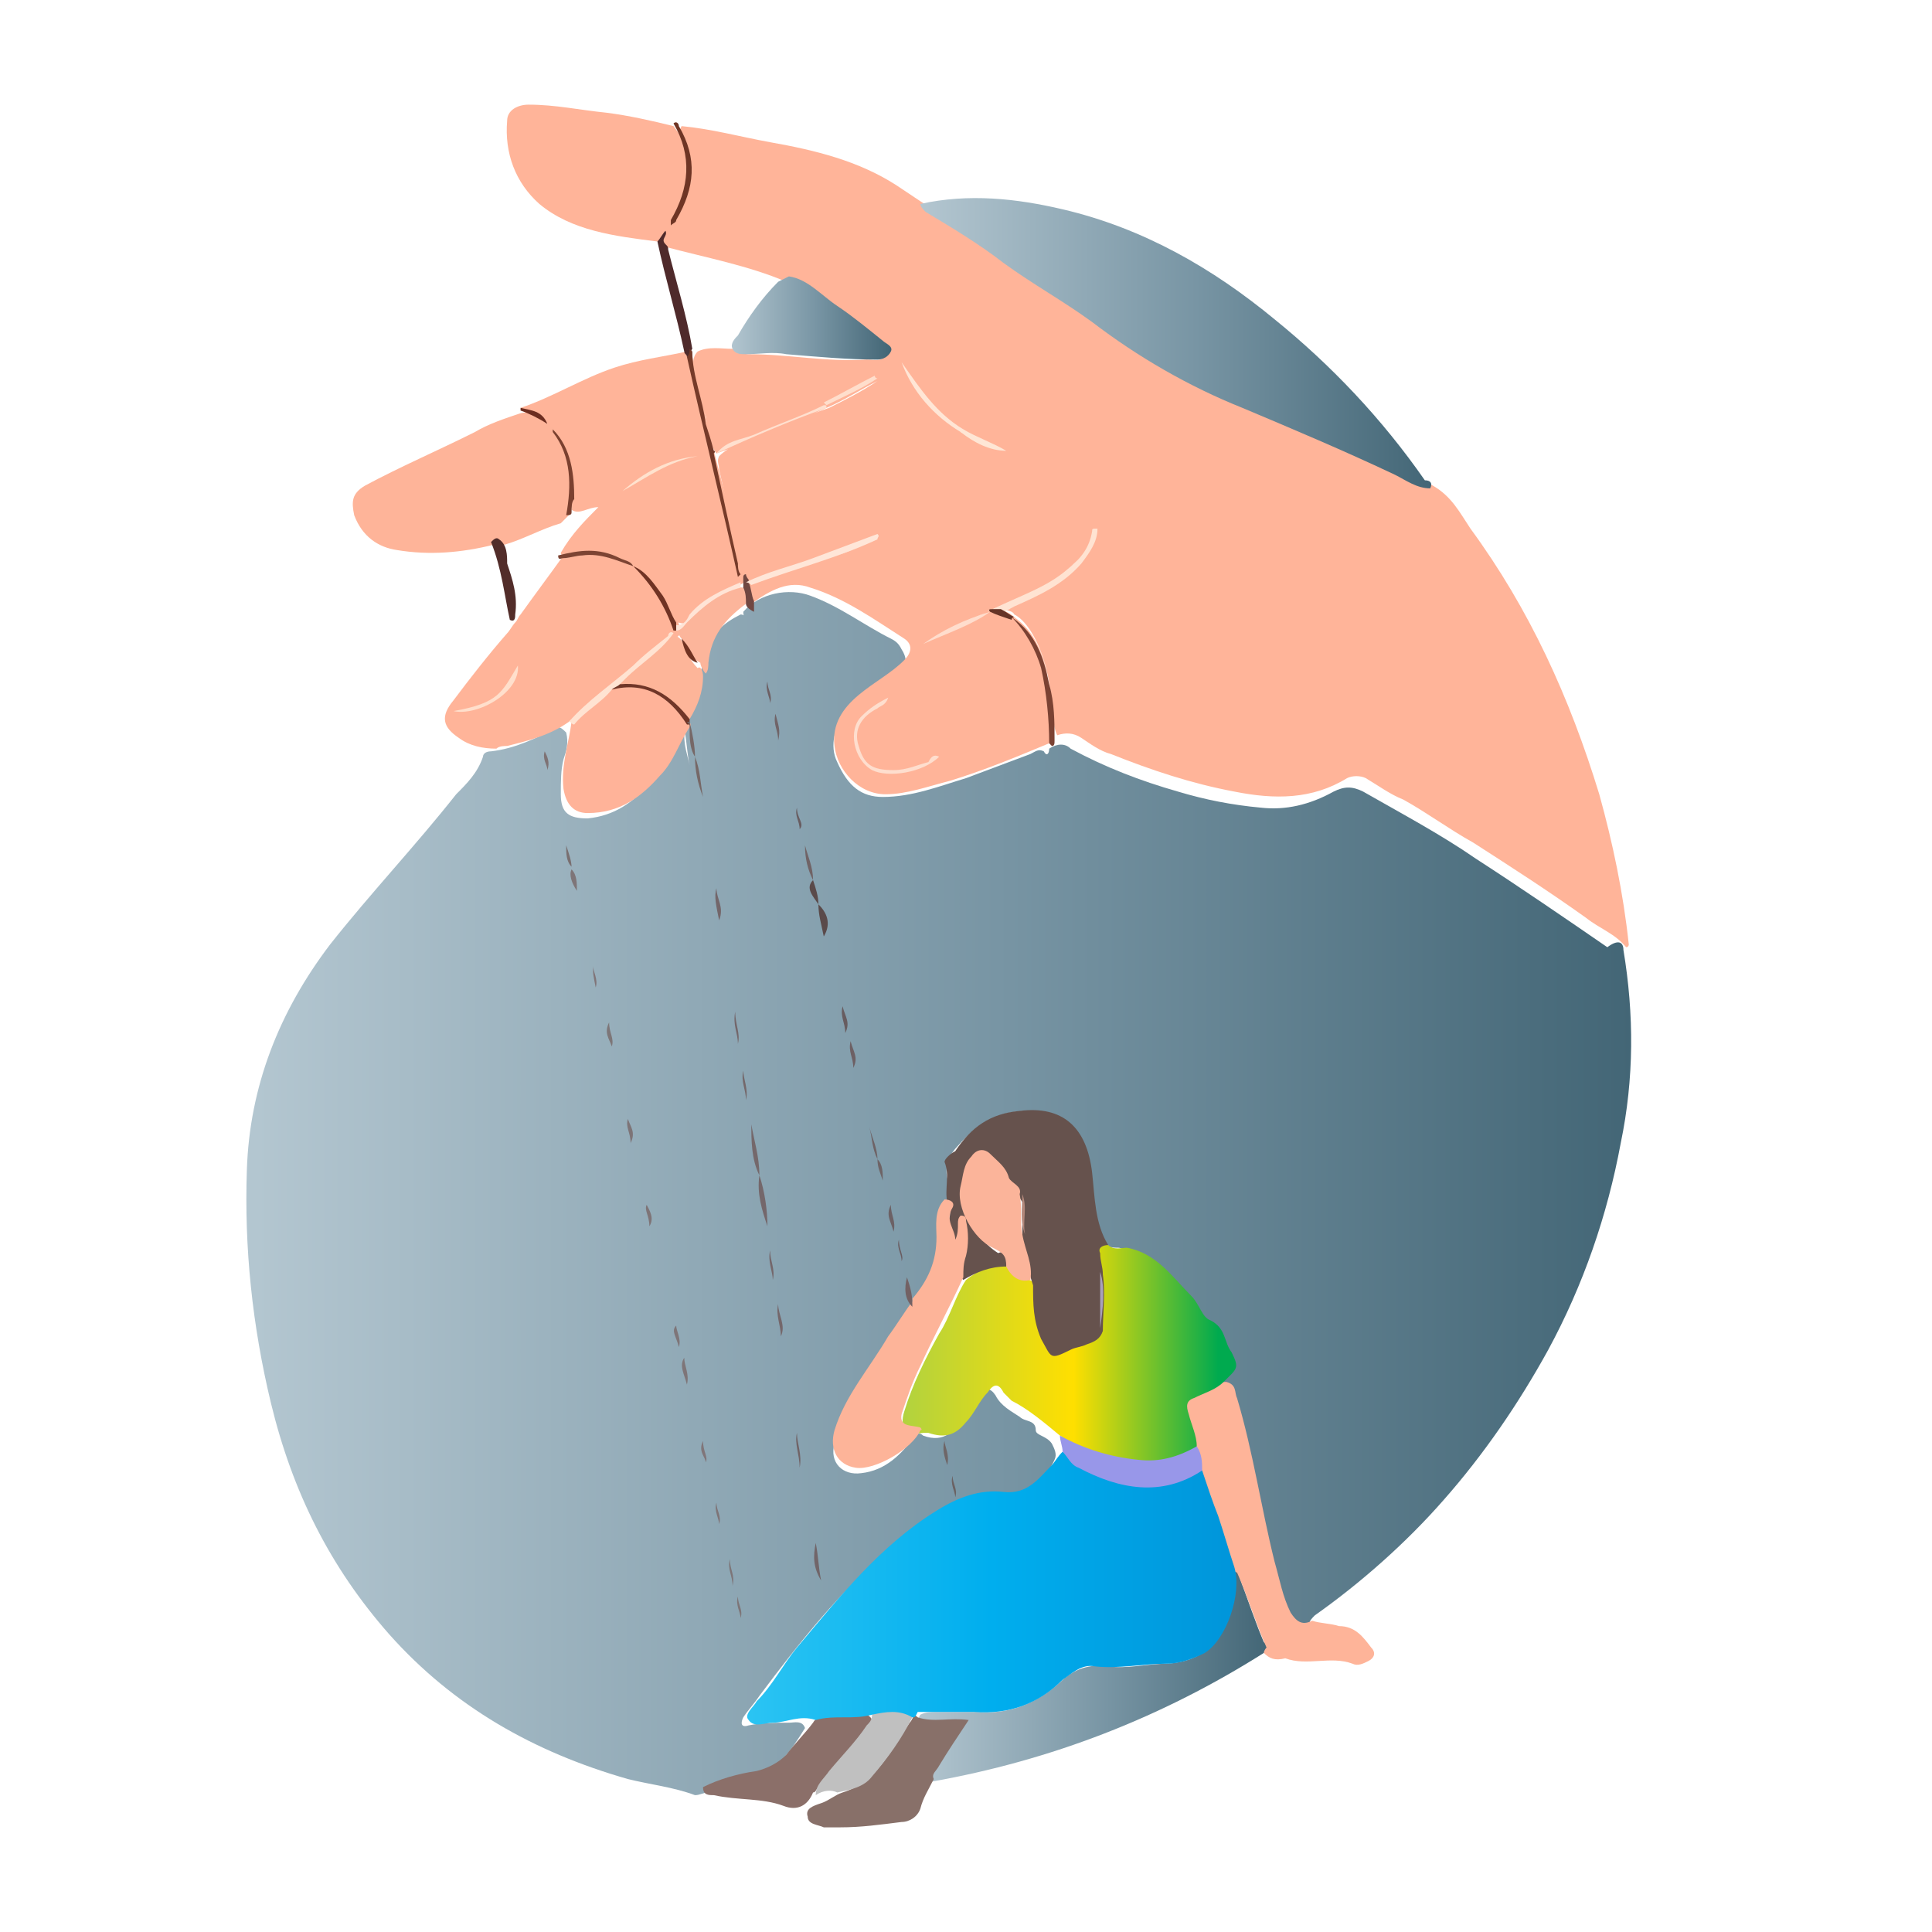 <?xml version="1.0" encoding="utf-8"?>
<!-- Generator: Adobe Illustrator 27.1.1, SVG Export Plug-In . SVG Version: 6.00 Build 0)  -->
<svg version="1.1" id="emoji" xmlns="http://www.w3.org/2000/svg" xmlns:xlink="http://www.w3.org/1999/xlink" x="0px" y="0px"
	 viewBox="0 0 72 72" style="enable-background:new 0 0 72 72;" xml:space="preserve">
<style type="text/css">
	.st0{fill:url(#SVGID_1_);}
	.st1{fill:#FFB499;}
	.st2{fill:url(#SVGID_00000147938026479793639160000007329527019290264225_);}
	.st3{fill:#FEB499;}
	.st4{fill:url(#SVGID_00000043418419299520100300000015956764630766064293_);}
	.st5{fill:#887069;}
	.st6{fill:#8B6F69;}
	.st7{fill:#C0C0C0;}
	.st8{fill:#4F2A2B;}
	.st9{fill:#522D2A;}
	.st10{fill:#6F3525;}
	.st11{fill:#6D2D20;}
	.st12{fill:url(#SVGID_00000042720385568531213500000004045935336094679691_);}
	.st13{fill:url(#SVGID_00000141423453262625619430000012107333982288502408_);}
	.st14{fill:#66524D;}
	.st15{fill:#FDB499;}
	.st16{fill:#FFB399;}
	.st17{fill:#9897E9;}
	.st18{fill:#FDB599;}
	.st19{fill:#FCB59B;}
	.st20{fill:#FFE3D2;}
	.st21{fill:#7B4233;}
	.st22{fill:#703628;}
	.st23{fill:#74686B;}
	.st24{fill:#74676B;}
	.st25{fill:#714741;}
	.st26{fill:#5A4A4A;}
	.st27{fill:#766867;}
	.st28{fill:#716569;}
	.st29{fill:#706366;}
	.st30{fill:#6E6366;}
	.st31{fill:#73666A;}
	.st32{fill:#736164;}
	.st33{fill:#6E6667;}
	.st34{fill:#695D61;}
	.st35{fill:#807478;}
	.st36{fill:#706468;}
	.st37{fill:#7E7578;}
	.st38{fill:#675C5F;}
	.st39{fill:#7E7274;}
	.st40{fill:#807579;}
	.st41{fill:#6D5F63;}
	.st42{fill:#7D7678;}
	.st43{fill:#6D6064;}
	.st44{fill:#7D7477;}
	.st45{fill:#7D7578;}
	.st46{fill:#796F70;}
	.st47{fill:#7E7477;}
	.st48{fill:#685D61;}
	.st49{fill:#6E6467;}
	.st50{fill:#6C6165;}
	.st51{fill:#6A6263;}
	.st52{fill:url(#SVGID_00000078740905886077852480000007424942132589930166_);}
	.st53{fill:#763B2A;}
	.st54{fill:#FEDECE;}
	.st55{fill:#FFE6D8;}
	.st56{fill:#FFE0CF;}
	.st57{fill:#FFE6D6;}
	.st58{fill:#FFDDCD;}
	.st59{fill:#FFDECC;}
	.st60{fill:#FEE6D5;}
	.st61{fill:#663427;}
	.st62{fill:#7B402F;}
	.st63{fill:#FFE4D6;}
	.st64{fill:#FFE2CE;}
	.st65{fill:#7D4433;}
	.st66{fill:#703324;}
	.st67{fill:#FFDFCC;}
	.st68{fill:#FBB49A;}
	.st69{fill:#A9A0BB;}
	.st70{fill:#B2887B;}
	.st71{fill:#713322;}
</style>
<linearGradient id="SVGID_1_" gradientUnits="userSpaceOnUse" x1="9.531" y1="44.14" x2="60.799" y2="44.14">
	<stop  offset="0" style="stop-color:#B3C6D0"/>
	<stop  offset="0.539" style="stop-color:#7895A4"/>
	<stop  offset="1" style="stop-color:#436676"/>
</linearGradient>
<path class="st0" d="M60.5,35.4c0.4,2.4,0.4,4.8-0.1,7.2c-0.5,2.7-1.4,5.3-2.7,7.7c-1.1,2-2.4,3.9-3.9,5.6c-1.4,1.6-3.1,3.1-4.8,4.3
	c-0.1,0.1-0.2,0.2-0.2,0.3c-0.3,0.4-0.5,0.2-0.7-0.1c-0.2-0.2-0.3-0.5-0.4-0.7c-0.5-1.4-0.7-2.9-1.1-4.3c-0.3-1.3-0.5-2.6-1-3.8
	c0-0.1-0.1-0.1,0-0.2c0.4-0.4,0.3-0.7,0.1-1.1C44.9,49,44,47.9,42.9,47c-0.3-0.3-0.8-0.4-1.2-0.5c-0.2,0-0.4,0-0.6-0.2
	c-0.3-0.6-0.6-1.2-0.6-1.9c0-0.6-0.1-1.1-0.3-1.7c-0.3-0.9-0.9-1.3-1.9-1.3c-1.1,0-1.9,0.5-2.6,1.3c-0.3,0.3-0.5,0.7-0.4,1.2
	c0.1,0.3,0,0.6,0,1c-0.3,0.4-0.3,1-0.3,1.5c0,0.7-0.1,1.3-0.5,1.9c-0.1,0.2-0.2,0.4-0.5,0.5c-0.3-0.2-0.2-0.6-0.3-0.8
	c0.1,0.2,0.1,0.6,0.3,0.8c0,0.2-0.1,0.4-0.3,0.6c-0.5,0.8-1,1.6-1.6,2.3c-0.5,0.6-0.7,1.4-1,2.1c-0.2,0.7,0.3,1.2,1,1.1
	c0.9-0.1,1.5-0.7,2-1.4c0.1-0.1,0.2-0.1,0.3,0c0.8,0.3,1.2-0.2,1.5-0.7c0.2-0.3,0.4-0.6,0.6-0.8c0.2-0.3,0.4-0.3,0.6,0
	c0.2,0.4,0.6,0.6,0.9,0.8c0.2,0.2,0.6,0.1,0.6,0.5c0,0.2,0.4,0.2,0.6,0.5c0.1,0.2,0.2,0.4,0.1,0.6c-0.3,0.7-0.9,1-1.4,1.4
	c-0.1,0.1-0.3,0.1-0.4,0.1c-1.7-0.1-3.1,0.8-4.3,1.8c-1.9,1.6-3.4,3.5-4.9,5.5c-0.2,0.3-0.4,0.5-0.6,0.8c-0.1,0.2-0.1,0.4,0.2,0.3
	c0.5-0.1,1-0.1,1.5-0.1c0.2,0,0.5-0.1,0.6,0.2c-0.5,0.8-1,1.6-2,1.9c-0.6,0.1-1.1,0.3-1.6,0.5c-0.2,0-0.3,0.1-0.5,0.1
	c-0.8-0.3-1.7-0.4-2.5-0.6c-3.5-1-6.5-2.7-8.9-5.4c-2.2-2.5-3.6-5.3-4.4-8.6c-0.7-2.9-1-5.8-0.9-8.7c0.1-3.1,1.2-5.9,3.1-8.4
	c1.5-1.9,3.2-3.7,4.7-5.6c0.4-0.4,0.8-0.8,1-1.4c0-0.1,0.1-0.2,0.3-0.2c0.9-0.1,1.7-0.5,2.5-0.9c0.1,0,0.2,0.1,0.3,0.2
	c0.1,0.4,0,0.7-0.1,1c-0.1,0.4-0.1,0.8-0.1,1.3c0,0.7,0.3,0.9,1,0.9c1-0.1,1.7-0.6,2.3-1.3c0.4-0.4,0.7-0.9,0.9-1.5
	c0.1-0.2,0.1-0.4,0.4-0.3c0,0.4,0.1,0.7,0.2,1.1c0.1,0.5,0.2,1,0.2,1.3c0-0.3-0.1-0.8-0.2-1.3c-0.1-0.4-0.1-0.9-0.2-1.3
	c0-0.1,0-0.2,0-0.2c0.2-0.5,0.4-1,0.5-1.5c0.1-0.4,0.2-0.8,0.3-1.2c0.2-0.7,0.7-1.1,1.3-1.4c0.2,0,0.2,0.2,0.1,0.3
	c0.1-0.1,0-0.2,0-0.4c0.6-0.7,1.7-0.9,2.5-0.6c1.1,0.4,2,1.1,3,1.6c0.2,0.1,0.3,0.2,0.4,0.4c0.2,0.3,0.2,0.6,0,0.8
	c-0.3,0.3-0.7,0.5-1,0.7c-0.4,0.2-0.7,0.5-1,0.8c-0.5,0.5-0.7,1.3-0.4,1.9c0.4,0.9,0.9,1.3,1.7,1.3c1.1,0,2.1-0.4,3.1-0.7
	c0.8-0.3,1.6-0.6,2.4-0.9c0.2-0.1,0.3-0.2,0.5-0.1c0.1,0.2,0.2,0.1,0.2-0.1c0.3-0.2,0.6-0.2,0.8,0c1.3,0.7,2.6,1.2,4,1.6
	c1,0.3,2,0.5,3.1,0.6c0.9,0.1,1.8-0.1,2.7-0.6c0.4-0.2,0.7-0.2,1.1,0c1.4,0.8,2.9,1.6,4.2,2.5c1.7,1.1,3.3,2.2,4.9,3.3
	C60.3,35,60.5,35.1,60.5,35.4z"/>
<path class="st1" d="M39.1,27.7c-1.2,0.5-2.4,1-3.7,1.4c-0.8,0.2-1.6,0.5-2.4,0.5c-1,0-1.8-0.9-1.9-1.8c-0.1-0.8,0.3-1.4,0.9-1.9
	c0.6-0.5,1.2-0.8,1.7-1.3c0.3-0.3,0.3-0.6,0-0.8c-1.1-0.7-2.2-1.5-3.5-1.9c-0.8-0.3-1.5,0.1-2.2,0.6c-0.3-0.2-0.3-0.4-0.2-0.7
	c1.6-0.5,3.2-1,4.2-1.4c-0.8,0.3-2.2,0.8-3.6,1.3c-0.2,0.1-0.3,0.2-0.5,0.1c-0.1-0.1-0.1-0.2-0.2-0.3c-0.3-1.3-0.6-2.7-0.9-4
	c0-0.2-0.1-0.3,0-0.5c0.4-0.4,0.9-0.5,1.4-0.7c0.9-0.4,1.8-0.8,2.7-1.1c0.6-0.3,1.2-0.6,1.8-1c-0.6,0.3-1.2,0.7-1.9,1
	c-1.4,0.6-2.7,1.2-4.1,1.7c-0.3-0.4-0.3-0.9-0.4-1.4c-0.2-0.5-0.3-1.1-0.4-1.7c-0.1-0.2-0.1-0.5,0.1-0.7c0.4-0.2,0.9-0.1,1.3-0.1
	c0.2,0.1,0.4,0.2,0.6,0.2c1.5,0,2.9,0.3,4.4,0.2c0.3,0,0.6,0.1,0.7-0.2c0.1-0.3-0.3-0.4-0.5-0.5c-0.8-0.6-1.6-1.2-2.4-1.8
	c-0.2-0.2-0.5-0.3-0.8-0.4c-1.4-0.6-3-0.9-4.5-1.3c-0.2-0.1-0.2-0.3-0.1-0.5c0.1-0.2,0.2-0.3,0.3-0.4c0.6-1,1-2,0.4-3.2
	c-0.1-0.1-0.1-0.2,0-0.4c1.1,0.1,2.2,0.4,3.3,0.6c1.7,0.3,3.3,0.7,4.7,1.6c0.3,0.2,0.6,0.4,0.9,0.6c2.9,1.9,5.8,3.9,8.7,5.8
	c1.1,0.7,2.3,1.2,3.5,1.7c1.8,0.8,3.6,1.5,5.4,2.4c0.5,0.2,1,0.4,1.5,0.7c0.7,0.4,1,1,1.4,1.6c2.2,3,3.7,6.3,4.8,9.9
	c0.5,1.8,0.9,3.7,1.1,5.6c0,0,0,0.1-0.1,0.1c-0.4-0.5-1-0.7-1.5-1.1c-1.4-1-2.8-1.9-4.2-2.8c-0.9-0.5-1.7-1.1-2.6-1.6
	c-0.5-0.2-0.9-0.5-1.4-0.8c-0.2-0.1-0.5-0.1-0.7,0c-1.3,0.8-2.7,0.8-4.2,0.5c-1.6-0.3-3.1-0.8-4.6-1.4c-0.4-0.1-0.8-0.4-1.1-0.6
	c-0.3-0.2-0.6-0.2-0.9-0.1c-0.2-0.4-0.1-0.8-0.2-1.2c-0.1-1-0.3-1.9-0.8-2.7c-0.2-0.3-0.4-0.5-0.6-0.6c-0.1-0.2-0.4-0.1-0.5-0.3
	c0.4-0.4,0.9-0.4,1.3-0.7c0.9-0.5,1.8-1,2.1-1.7c-0.2,0.5-0.9,1-1.6,1.5c-0.7,0.4-1.4,0.7-2.1,1c-0.1,0-0.2,0.1-0.2,0.1
	c-0.7,0.3-1.4,0.7-2.1,1c0.7-0.4,1.5-0.7,2.3-1.1c0.3,0,0.6,0.1,0.8,0.3c0.7,0.5,1,1.2,1.2,2C39.1,25.9,39.3,26.8,39.1,27.7z"/>
<linearGradient id="SVGID_00000056424589825735055160000006062511524768008862_" gradientUnits="userSpaceOnUse" x1="34.316" y1="12.706" x2="53.34" y2="12.706">
	<stop  offset="0" style="stop-color:#B3C6D0"/>
	<stop  offset="0.539" style="stop-color:#7895A4"/>
	<stop  offset="1" style="stop-color:#436676"/>
</linearGradient>
<path style="fill:url(#SVGID_00000056424589825735055160000006062511524768008862_);" d="M53.3,18.2c-0.5,0-0.9-0.3-1.3-0.5
	c-1.9-0.9-3.8-1.7-5.7-2.5c-2-0.8-3.9-1.9-5.6-3.2c-1.1-0.8-2.2-1.4-3.3-2.2c-0.9-0.7-1.9-1.3-2.9-1.9c-0.1-0.1-0.2-0.2-0.2-0.3
	c1.8-0.4,3.6-0.2,5.3,0.2c3,0.7,5.6,2.2,7.9,4.1c2.1,1.7,4,3.7,5.6,6C53.3,17.9,53.4,18,53.3,18.2z"/>
<path class="st1" d="M19.4,15.2c1.2-0.4,2.3-1.1,3.5-1.5c0.9-0.3,1.8-0.4,2.7-0.6c0.2,0,0.2,0.1,0.2,0.2c0.4,1.8,0.8,3.6,1.3,5.4
	c0.2,0.9,0.4,1.8,0.6,2.6c0,0.1,0.1,0.2,0.1,0.3c-0.1,0.2-0.3,0.2-0.5,0.3c-0.6,0.3-1.1,0.6-1.5,1.1c-0.1,0.1-0.3,0.3-0.5,0.2
	C25,23.3,25,23,24.9,22.9c-0.3-0.6-0.7-1.2-1.3-1.7c0,0-0.1-0.1-0.1-0.1c-0.7-0.4-1.3-0.6-2.1-0.4c-0.1,0-0.3,0.1-0.4,0
	c0,0-0.1,0-0.1-0.1c0.4-0.7,0.9-1.2,1.4-1.7c-0.4,0-0.7,0.3-1,0.1c-0.1-0.6,0.1-1.1-0.1-1.7c-0.1-0.5-0.3-0.9-0.6-1.3
	c-0.1-0.1-0.2-0.2-0.3-0.3C20.1,15.5,19.6,15.5,19.4,15.2z"/>
<path class="st1" d="M21.2,26.9c-0.7,0.5-1.5,0.7-2.3,0.9c-0.1,0-0.3,0-0.4,0.1c-0.5,0-1-0.1-1.4-0.4c-0.6-0.4-0.7-0.8-0.2-1.4
	c0.6-0.8,1.3-1.7,2-2.5c0.1-0.1,0.2-0.3,0.3-0.4c0.1-0.1,0.1-0.2,0.2-0.3c0.5-0.7,1.1-1.5,1.6-2.2l0,0c0.1,0.1,0.2,0.1,0.3,0
	c0.9-0.3,1.7-0.1,2.5,0.4l0,0c0.8,0.6,1.2,1.4,1.6,2.4c0,0,0,0.1,0,0.1c-1.2,1-2.3,2.1-3.6,3C21.4,26.7,21.3,26.8,21.2,26.9z"/>
<path class="st3" d="M20.4,15.8c0.1,0,0.1,0.1,0.2,0.1c0.7,1,0.9,2.1,0.6,3.3c-0.1,0.1-0.2,0.2-0.3,0.3c-0.7,0.2-1.4,0.6-2.1,0.8
	c-0.1,0-0.3,0-0.4,0c-1.2,0.3-2.4,0.4-3.6,0.2c-0.7-0.1-1.3-0.5-1.6-1.3c-0.1-0.5-0.1-0.8,0.4-1.1c1.3-0.7,2.7-1.3,4.1-2
	c0.5-0.3,1.1-0.5,1.7-0.7C19.8,15.3,20.1,15.5,20.4,15.8z"/>
<path class="st1" d="M25,8.4c-0.1,0.1-0.1,0.1-0.2,0.2c-0.1,0.2-0.1,0.3-0.3,0.4c-1.6-0.2-3.2-0.4-4.4-1.4c-0.9-0.8-1.3-1.9-1.2-3.1
	c0-0.4,0.4-0.6,0.8-0.6c1,0,1.9,0.2,2.9,0.3c0.8,0.1,1.7,0.3,2.5,0.5c0.8,1,0.7,2,0.3,3.1C25.3,7.9,25.1,8.2,25,8.4z"/>
<linearGradient id="SVGID_00000119814860077374431110000010048749212881803950_" gradientUnits="userSpaceOnUse" x1="34.213" y1="62.409" x2="47.251" y2="62.409">
	<stop  offset="0" style="stop-color:#B3C6D0"/>
	<stop  offset="0.539" style="stop-color:#7895A4"/>
	<stop  offset="1" style="stop-color:#436676"/>
</linearGradient>
<path style="fill:url(#SVGID_00000119814860077374431110000010048749212881803950_);" d="M47.1,61.6c-3.8,2.4-7.9,4-12.4,4.8
	c-0.2-0.2,0-0.3,0-0.5c0.2-0.4,0.5-0.8,0.8-1.2c0.1-0.1,0.3-0.3,0.2-0.4c-0.1-0.2-0.3-0.1-0.5-0.1c-0.2,0-0.5,0-0.7,0
	c-0.1,0-0.4,0-0.2-0.3c0.2-0.1,0.4-0.1,0.6-0.1c0.5,0,1,0,1.5,0c1.2,0.1,2.2-0.3,3.1-1.1c0.5-0.5,1.1-0.7,1.8-0.6
	c0.7,0.1,1.5-0.1,2.2-0.1c1.7-0.1,2.4-1.3,2.4-2.9c0-0.2-0.1-0.3,0-0.5c0.2-0.2,0.3,0.1,0.3,0.2c0.3,0.8,0.6,1.7,0.9,2.4
	C47.3,61.3,47.3,61.5,47.1,61.6z"/>
<path class="st3" d="M47.1,61.6c0-0.1,0.1-0.2,0.1-0.2c-0.4-0.9-0.7-1.9-1.1-2.8c0,0-0.1,0-0.1-0.1c-0.2-0.1-0.2-0.2-0.3-0.4
	c-0.3-1.1-0.7-2.1-1-3.2c0-0.3-0.1-0.6-0.2-0.9c-0.1-0.4-0.2-0.8-0.3-1.2c-0.1-0.3,0-0.6,0.3-0.8c0.4-0.2,0.7-0.5,1.2-0.5
	c0.4,0.1,0.3,0.4,0.4,0.6c0.6,2,0.9,4.1,1.4,6.1c0.2,0.7,0.3,1.3,0.6,1.9c0.2,0.3,0.4,0.5,0.8,0.3c0.3,0.1,0.7,0.1,1,0.2
	c0.6,0,0.9,0.4,1.2,0.8c0.2,0.2,0.1,0.4-0.1,0.5c-0.2,0.1-0.4,0.2-0.6,0.1c-0.8-0.3-1.7,0.1-2.5-0.2C47.5,61.9,47.3,61.8,47.1,61.6z
	"/>
<path class="st5" d="M34.2,64c0.6,0.2,1.2,0,1.9,0.1c-0.4,0.6-0.8,1.2-1.1,1.7c-0.1,0.2-0.3,0.3-0.2,0.5c-0.2,0.4-0.4,0.7-0.5,1.1
	c-0.1,0.3-0.4,0.5-0.7,0.5c-0.8,0.1-1.5,0.2-2.3,0.2c-0.2,0-0.4,0-0.6,0c-0.2-0.1-0.6-0.1-0.6-0.4c-0.1-0.3,0.2-0.4,0.5-0.5
	c0.3-0.1,0.5-0.3,0.8-0.4c0.1,0,0,0,0,0c1.3-0.4,1.8-1.6,2.5-2.6c0.1-0.1,0.1-0.2,0.2-0.3C34,63.9,34.1,63.9,34.2,64z"/>
<path class="st6" d="M26.2,66.6c0.6-0.3,1.3-0.5,2-0.6c0.4-0.1,0.8-0.3,1.1-0.6c0.3-0.4,0.7-0.8,1-1.2c0.1-0.2,0.3-0.2,0.4-0.2
	c0.5,0,1.1-0.1,1.6-0.1c0.4,0.2,0.1,0.5,0,0.6c-0.6,0.7-1.2,1.4-1.8,2.1c-0.1,0.1-0.1,0.2-0.2,0.2c-0.2,0.5-0.6,0.7-1.1,0.5
	c-0.8-0.3-1.7-0.2-2.6-0.4C26.4,66.9,26.2,66.9,26.2,66.6z"/>
<path class="st7" d="M30.4,66.9c0-0.4,0.3-0.6,0.5-0.9c0.5-0.6,1-1.1,1.4-1.7c0.1-0.1,0.2-0.2,0.2-0.4c0.4-0.4,1.2-0.4,1.5,0.1
	c-0.4,0.8-0.9,1.5-1.5,2.2c-0.3,0.4-0.8,0.5-1.3,0.6C31,66.7,30.7,66.7,30.4,66.9z"/>
<path class="st8" d="M24.5,9c0.1-0.1,0.2-0.3,0.3-0.4c0.1,0.2-0.2,0.3,0,0.5c0.1,0.1,0.1,0.1,0.1,0.2c0.3,1.2,0.7,2.5,0.9,3.7
	c-0.1,0.1,0,0.3-0.2,0.3c0-0.1-0.1-0.1-0.1-0.2C25.2,11.7,24.8,10.4,24.5,9z"/>
<path class="st9" d="M18.3,20.2c0.1-0.1,0.2-0.2,0.3-0.1c0.3,0.2,0.3,0.6,0.3,0.9c0.2,0.6,0.4,1.2,0.3,1.9c0,0.1,0,0.3-0.2,0.2
	C18.8,22.2,18.7,21.2,18.3,20.2z"/>
<path class="st10" d="M25,8.4c0-0.1,0-0.2,0-0.2c0.7-1.2,0.8-2.4,0.1-3.6c0.1-0.1,0.2,0,0.2,0.1C26,5.9,25.9,7,25.2,8.2
	C25.2,8.3,25.1,8.3,25,8.4z"/>
<path class="st11" d="M20.4,15.8c-0.3-0.2-0.7-0.4-1-0.5c0,0,0-0.1,0-0.1C19.8,15.3,20.2,15.3,20.4,15.8z"/>
<linearGradient id="SVGID_00000145039008248063570270000010752737148550093481_" gradientUnits="userSpaceOnUse" x1="27.835" y1="59.204" x2="46.056" y2="59.204">
	<stop  offset="0" style="stop-color:#2BC4F3"/>
	<stop  offset="0.5" style="stop-color:#00AEEE"/>
	<stop  offset="1" style="stop-color:#0095DA"/>
</linearGradient>
<path style="fill:url(#SVGID_00000145039008248063570270000010752737148550093481_);" d="M34,64c-0.5-0.3-1-0.2-1.5-0.1
	c-0.7,0.2-1.4,0-2.1,0.2c-0.6-0.2-1.1,0.1-1.6,0.1c-0.3,0-0.7,0.2-0.9-0.1c-0.2-0.2,0.2-0.5,0.3-0.7c0.6-0.6,1-1.4,1.5-2
	c1.6-1.9,3.1-3.8,5.2-5.1c0.8-0.5,1.6-0.8,2.5-0.7c0.9,0.1,1.3-0.5,1.8-1c0.1-0.1,0.2-0.3,0.4-0.5c0.5,0.4,1,0.7,1.6,0.9
	c1,0.4,2.1,0.4,3.1-0.1c0.2-0.1,0.3-0.2,0.5-0.1c0.2,0.6,0.4,1.2,0.6,1.7c0.2,0.6,0.4,1.3,0.6,1.9c0.3,1-0.3,2.7-1.1,3.2
	c-0.4,0.2-0.9,0.4-1.4,0.4c-0.9,0-1.8,0.2-2.7,0.1c-0.5-0.1-0.9,0.3-1.2,0.5c-0.9,0.9-2,1.3-3.3,1.2c-0.7,0-1.4,0-2.1,0
	C34.1,64,34.1,64,34,64z"/>
<linearGradient id="SVGID_00000132078271623918797120000001856236595091124647_" gradientUnits="userSpaceOnUse" x1="33.556" y1="50.37" x2="46.027" y2="50.37">
	<stop  offset="0" style="stop-color:#B0D240"/>
	<stop  offset="0.517" style="stop-color:#FFDF00"/>
	<stop  offset="0.95" style="stop-color:#00AA4F"/>
</linearGradient>
<path style="fill:url(#SVGID_00000132078271623918797120000001856236595091124647_);" d="M45.6,51.5c-0.3,0.3-0.7,0.4-1.1,0.6
	c-0.3,0.1-0.3,0.3-0.2,0.6c0.1,0.4,0.3,0.8,0.3,1.2c-0.4,0.5-0.9,0.6-1.4,0.6c-1.2,0.1-2.2-0.3-3.3-0.7c-0.2-0.1-0.2-0.2-0.4-0.3
	c-0.6-0.5-1.2-1-1.8-1.3c-0.1-0.1-0.2-0.2-0.3-0.3c-0.2-0.4-0.4-0.3-0.6,0c-0.3,0.3-0.5,0.8-0.8,1.1c-0.4,0.5-0.8,0.6-1.4,0.4
	c-0.1,0-0.2,0-0.2,0c-0.6,0.1-0.9-0.2-0.7-0.8c0.3-1,0.8-2,1.3-2.9c0.4-0.6,0.6-1.4,1-2c0.5-0.4,1-0.6,1.7-0.5
	c0.3,0.3,0.6,0.5,0.9,0.6c0.1,0.2,0.1,0.4,0.1,0.6c0,0.6,0.2,1.1,0.4,1.7c0.1,0.3,0.3,0.4,0.6,0.2c0.4-0.3,1.1-0.3,1.3-0.8
	c0.1-0.7,0.1-1.4,0-2c-0.1-0.3-0.2-0.5-0.1-0.8c0-0.2,0.1-0.4,0.4-0.3c0.2,0.2,0.5,0.1,0.7,0.1c1.1,0.2,1.7,1.1,2.4,1.8
	c0.3,0.3,0.4,0.8,0.7,0.9c0.6,0.3,0.5,0.8,0.8,1.2C46.2,51,46.1,51,45.6,51.5z"/>
<path class="st14" d="M37.5,47.2c-0.6,0-1.1,0.2-1.6,0.5c-0.2-0.2-0.1-0.5,0-0.7c0.1-0.4,0.2-0.8,0-1.2c-0.1,0.1,0,0.2,0,0.3
	c0,0.1-0.1,0.2-0.2,0.3c-0.2,0-0.2-0.1-0.2-0.2c-0.1-0.3-0.2-0.6-0.1-0.9c0-0.2,0.1-0.4-0.1-0.5c-0.1-0.5,0.1-1-0.1-1.5
	c0-0.1,0.2-0.3,0.4-0.4c0.6-0.9,1.3-1.4,2.4-1.5c1.6-0.2,2.5,0.6,2.7,2.3c0.1,0.9,0.1,1.9,0.6,2.7c-0.2,0-0.4,0.1-0.3,0.3
	c0,0.3,0.1,0.5,0.1,0.8c0.1,0.7,0,1.4,0,2.1c-0.1,0.3-0.3,0.4-0.6,0.5c-0.2,0.1-0.4,0.1-0.6,0.2c-0.8,0.4-0.7,0.3-1.1-0.4
	c-0.3-0.7-0.3-1.3-0.3-2c-0.2-0.6-0.3-1.2-0.4-1.7c0-0.5,0-0.9,0-1.4c-0.3-0.5-0.7-1-1.1-1.4c-0.2-0.3-0.5-0.2-0.7,0.2
	c-0.5,1.1-0.2,2.4,0.9,3.1C37.4,46.6,37.8,46.7,37.5,47.2z"/>
<path class="st15" d="M35.2,44.7c0.2,0,0.4,0.1,0.3,0.3c-0.3,0.5,0.1,0.8,0.1,1.2c0.1-0.2,0.1-0.4,0.1-0.6c0-0.1,0-0.2,0.1-0.3
	c0.2,0,0.2,0.1,0.2,0.2c0.1,0.4,0.1,0.9,0,1.3c-0.1,0.3-0.1,0.5-0.1,0.8c-0.5,1.1-1.1,2.2-1.6,3.3c-0.3,0.6-0.5,1.2-0.7,1.8
	c-0.1,0.5,0.4,0.4,0.7,0.5c0,0,0.1,0.1,0,0.1c-0.3,0.7-1.7,1.5-2.4,1.4c-0.7-0.1-1-0.7-0.8-1.4c0.4-1.3,1.3-2.3,2-3.5
	c0.3-0.4,0.6-0.9,0.9-1.3c0-0.1,0-0.1,0-0.1c0.6-0.7,0.9-1.4,0.9-2.3C34.9,45.7,34.8,45.1,35.2,44.7z"/>
<path class="st16" d="M25.7,27.1c-0.4,0.6-0.6,1.3-1.1,1.8c-0.7,0.8-1.5,1.4-2.7,1.4c-0.5,0-0.8-0.3-0.9-0.9
	c-0.1-0.9,0.2-1.7,0.3-2.5c-0.1-0.2,0.1-0.3,0.2-0.4c0.4-0.3,0.8-0.7,1.2-1c1.3-0.2,2.3,0.2,2.8,1.2C25.7,26.9,25.8,27,25.7,27.1z"
	/>
<path class="st17" d="M39.5,53.5c0.9,0.5,1.9,0.8,2.9,0.9c0.8,0.1,1.5-0.1,2.2-0.5c0.2,0.3,0.2,0.6,0.2,0.9c-1.5,1-3.1,0.7-4.6-0.1
	c-0.3-0.1-0.4-0.4-0.6-0.6C39.6,53.9,39.5,53.7,39.5,53.5z"/>
<path class="st18" d="M26.2,25.2c0,0.6-0.2,1.1-0.5,1.6c-0.3-0.1-0.5-0.5-0.8-0.7c-0.5-0.4-1.1-0.5-1.8-0.5c-0.2-0.2,0-0.2,0.1-0.3
	c0.6-0.5,1.2-1.1,1.9-1.6l0,0c0,0,0.1,0,0.1,0c0.2,0.1,0.2,0.2,0.3,0.3c0.1,0.3,0.2,0.6,0.5,0.9C26.1,24.8,26.2,25,26.2,25.2z"/>
<path class="st19" d="M25.4,23.8c-0.1-0.1-0.1-0.2-0.2-0.3c-0.1,0-0.1-0.1,0-0.1c0.4-0.2,0.6-0.6,1-0.8c0.5-0.3,0.9-0.8,1.5-0.7
	c0.1,0.2,0.2,0.4,0.1,0.6c-0.8,0.6-1.3,1.2-1.4,2.2c0,0.1,0,0.3-0.1,0.4c-0.1-0.1-0.2-0.3-0.2-0.4C25.7,24.5,25.6,24.1,25.4,23.8z"
	/>
<path class="st20" d="M25.1,23.6c-0.5,0.7-1.2,1.1-1.8,1.7c-0.1,0.1-0.1,0.1-0.2,0.2c0,0.2-0.2,0.1-0.3,0.2c-0.4,0.5-1,0.8-1.4,1.3
	c-0.1,0-0.1-0.1-0.2-0.1c0.7-0.8,1.6-1.4,2.4-2.1c0.4-0.4,0.8-0.7,1.3-1.1C24.9,23.6,25,23.5,25.1,23.6z"/>
<path class="st21" d="M37.7,23c0.9,0.6,1.2,1.5,1.4,2.5c0.2,0.7,0.2,1.4,0.2,2.1c0,0.1,0,0.2-0.1,0.2c0,0-0.1-0.1-0.1-0.1
	c0-0.9-0.1-1.9-0.3-2.8C38.6,24.2,38.2,23.5,37.7,23C37.6,23,37.6,23,37.7,23z"/>
<path class="st22" d="M22.8,25.7c0.1-0.1,0.2-0.1,0.3-0.2c1.1-0.1,1.9,0.4,2.6,1.3c0,0.1,0,0.1,0,0.2c0,0-0.1,0-0.1,0
	C24.9,25.9,24,25.4,22.8,25.7z"/>
<path class="st23" d="M28.3,43.8C28,43.2,28,42.5,28,41.9C28.1,42.5,28.3,43.1,28.3,43.8L28.3,43.8z"/>
<path class="st24" d="M28.3,43.8c0.2,0.6,0.3,1.3,0.3,1.9C28.4,45.1,28.2,44.5,28.3,43.8C28.3,43.8,28.3,43.8,28.3,43.8z"/>
<path class="st25" d="M27.8,22.5c0-0.2,0-0.4-0.1-0.6c0-0.1,0-0.1,0-0.2c0-0.1,0-0.1,0-0.2c0,0,0-0.1,0.1-0.1c0,0.1,0.1,0.2,0.1,0.2
	c0,0,0,0,0,0.1c0,0,0,0,0,0c0.1,0.2,0.1,0.5,0.2,0.7c0,0.1,0,0.2,0,0.4C27.9,22.7,27.8,22.6,27.8,22.5z"/>
<path class="st26" d="M30.5,33.7c0.3,0.3,0.5,0.7,0.2,1.2C30.6,34.4,30.5,34.1,30.5,33.7L30.5,33.7z"/>
<path class="st27" d="M25.9,28.2c0.2,0.5,0.2,1,0.3,1.5C26,29.2,25.9,28.7,25.9,28.2L25.9,28.2z"/>
<path class="st28" d="M30.4,57.5c0.1,0.5,0.1,0.9,0.2,1.4C30.3,58.4,30.3,58,30.4,57.5z"/>
<path class="st29" d="M30.3,32.8C30.1,32.4,30,32,30,31.5C30.1,31.9,30.3,32.3,30.3,32.8L30.3,32.8z"/>
<path class="st27" d="M25.6,26.9c0,0,0.1,0,0.1,0c0.1,0.4,0.2,0.9,0.2,1.3c0,0,0,0,0,0c-0.2-0.3-0.2-0.7-0.2-1.1
	C25.7,27,25.7,27,25.6,26.9z"/>
<path class="st30" d="M32.7,43.2c-0.2-0.4-0.2-0.8-0.3-1.2C32.5,42.4,32.7,42.8,32.7,43.2L32.7,43.2z"/>
<path class="st26" d="M30.3,32.8c0.1,0.3,0.2,0.6,0.2,0.9c0,0,0,0,0,0C30.3,33.4,30,33.1,30.3,32.8C30.3,32.8,30.3,32.8,30.3,32.8z"
	/>
<path class="st23" d="M27.8,41c0-0.4-0.2-0.7-0.1-1.1C27.7,40.2,27.9,40.6,27.8,41z"/>
<path class="st31" d="M27.5,38.9c0-0.4-0.2-0.7-0.1-1.2C27.4,38.2,27.6,38.5,27.5,38.9z"/>
<path class="st24" d="M28.7,46.6c0,0.4,0.2,0.7,0.1,1.1C28.8,47.4,28.6,47,28.7,46.6z"/>
<path class="st24" d="M29.1,49.8c0-0.4-0.2-0.8-0.1-1.2C29,49,29.3,49.4,29.1,49.8z"/>
<path class="st29" d="M29.7,53.4c0,0.4,0.2,0.8,0.1,1.3C29.8,54.2,29.6,53.8,29.7,53.4z"/>
<path class="st31" d="M26.7,33.1c0,0.4,0.3,0.7,0.1,1.2C26.7,33.8,26.6,33.4,26.7,33.1z"/>
<path class="st32" d="M34,48.6c0,0,0,0.1,0,0.1c-0.3-0.3-0.3-0.7-0.2-1.1C33.9,47.9,34,48.2,34,48.6z"/>
<path class="st33" d="M35.3,54.6c-0.1-0.3-0.2-0.6-0.1-0.9C35.2,53.9,35.4,54.2,35.3,54.6z"/>
<path class="st34" d="M33.6,47c0-0.3-0.2-0.5-0.1-0.8C33.5,46.6,33.7,46.8,33.6,47z"/>
<path class="st35" d="M22.1,36c0,0.2,0.2,0.5,0.1,0.8C22.1,36.3,22.1,36.3,22.1,36z"/>
<path class="st36" d="M29,27.6c0-0.4-0.2-0.6-0.1-1C29,27,29.1,27.2,29,27.6z"/>
<path class="st37" d="M25.2,49.4c0,0.2,0.2,0.5,0.1,0.8C25.2,49.8,25,49.6,25.2,49.4z"/>
<path class="st37" d="M25.5,50.6c0,0.3,0.2,0.6,0.1,1C25.5,51.2,25.3,50.9,25.5,50.6z"/>
<path class="st38" d="M31.5,38.5c0-0.4-0.2-0.6-0.1-1C31.5,37.9,31.7,38.1,31.5,38.5z"/>
<path class="st39" d="M20.4,28.7c0-0.2-0.2-0.4-0.1-0.7C20.4,28.2,20.5,28.4,20.4,28.7z"/>
<path class="st40" d="M26.2,53.7c0,0.4,0.2,0.6,0.1,0.8C26.3,54.3,26,54.1,26.2,53.7z"/>
<path class="st41" d="M28.7,26.2c0-0.2-0.2-0.5-0.1-0.8C28.6,25.7,28.8,25.9,28.7,26.2z"/>
<path class="st42" d="M22.7,38.1c0,0.4,0.2,0.6,0.1,0.9C22.7,38.7,22.5,38.5,22.7,38.1z"/>
<path class="st37" d="M21.3,32.4c0.2,0.2,0.2,0.5,0.2,0.8C21.3,32.9,21.2,32.6,21.3,32.4L21.3,32.4z"/>
<path class="st43" d="M31.8,39.8c0-0.4-0.2-0.6-0.1-1C31.8,39.2,32,39.4,31.8,39.8z"/>
<path class="st44" d="M23.5,42.6c0-0.4-0.2-0.6-0.1-0.9C23.5,42,23.7,42.2,23.5,42.6z"/>
<path class="st45" d="M27.3,59.1c0-0.4-0.2-0.6-0.1-1C27.2,58.5,27.4,58.7,27.3,59.1z"/>
<path class="st46" d="M21.3,32.3c-0.2-0.2-0.2-0.5-0.2-0.8C21.2,31.8,21.3,32.1,21.3,32.3C21.3,32.4,21.3,32.3,21.3,32.3z"/>
<path class="st45" d="M27.6,60.3c0-0.2-0.2-0.5-0.1-0.8C27.5,59.8,27.7,60,27.6,60.3z"/>
<path class="st47" d="M26.8,56.8c0-0.2-0.2-0.5-0.1-0.8C26.7,56.3,26.9,56.5,26.8,56.8z"/>
<path class="st48" d="M29.8,30.9c0-0.3-0.2-0.5-0.1-0.8C29.7,30.5,30,30.7,29.8,30.9z"/>
<path class="st49" d="M32.7,43.2c0.2,0.2,0.2,0.5,0.2,0.8C32.8,43.7,32.7,43.5,32.7,43.2C32.7,43.2,32.7,43.2,32.7,43.2z"/>
<path class="st47" d="M24.2,45.7c0-0.4-0.2-0.6-0.1-0.8C24.2,45.1,24.4,45.4,24.2,45.7z"/>
<path class="st50" d="M33.2,44.9c0,0.4,0.2,0.6,0.1,1C33.2,45.5,33,45.3,33.2,44.9z"/>
<path class="st51" d="M35.6,55.8c0-0.2-0.2-0.5-0.1-0.8C35.5,55.3,35.7,55.5,35.6,55.8z"/>
<linearGradient id="SVGID_00000008129178911499434250000002629126228899130497_" gradientUnits="userSpaceOnUse" x1="27.208" y1="11.903" x2="33.175" y2="11.903">
	<stop  offset="0" style="stop-color:#B3C6D0"/>
	<stop  offset="0.539" style="stop-color:#7895A4"/>
	<stop  offset="1" style="stop-color:#436676"/>
</linearGradient>
<path style="fill:url(#SVGID_00000008129178911499434250000002629126228899130497_);" d="M29.4,10.3c0.7,0.1,1.2,0.7,1.8,1.1
	c0.6,0.4,1.2,0.9,1.7,1.3c0.1,0.1,0.4,0.2,0.3,0.4c-0.1,0.2-0.3,0.3-0.5,0.3c-1.1,0-2.2-0.1-3.4-0.2c-0.5-0.1-1,0-1.5,0
	c-0.2,0-0.4,0-0.5-0.2c-0.1-0.2,0.1-0.4,0.2-0.5c0.4-0.7,0.9-1.4,1.5-2C29,10.5,29.2,10.4,29.4,10.3z"/>
<path class="st53" d="M25.7,13c0,0,0.1,0.1,0.1,0.1c0,0.9,0.4,1.8,0.5,2.7c0.1,0.3,0.2,0.6,0.3,1c0,0,0.1,0,0,0.1c0,0,0,0,0,0
	c0.3,1.4,0.6,2.8,0.9,4.1c0,0.1,0,0.3,0.1,0.4c0,0-0.1,0.1-0.1,0.1c-0.6-2.7-1.3-5.5-1.9-8.2C25.7,13.2,25.7,13.1,25.7,13z"/>
<path class="st54" d="M35,28.2c-0.6,0.6-1.9,0.8-2.5,0.5c-0.7-0.4-0.9-1.5-0.4-2c0.3-0.3,0.6-0.5,1-0.7c-0.1,0.3-0.3,0.3-0.4,0.4
	c-0.6,0.3-0.9,0.8-0.7,1.4c0.2,0.7,0.5,0.9,1.3,0.9c0.5,0,0.9-0.2,1.3-0.3C34.7,28.2,34.8,28.1,35,28.2z"/>
<path class="st20" d="M37,22.7c1-0.5,2-0.8,2.8-1.5c0.5-0.4,0.8-0.8,0.9-1.4c0-0.1,0-0.1,0.2-0.1c0,0.5-0.3,0.9-0.6,1.3
	c-0.7,0.8-1.6,1.2-2.5,1.6c-0.2,0.1-0.3,0.2-0.5,0.2C37.1,22.8,37,22.8,37,22.7z"/>
<path class="st55" d="M27.8,21.7C27.8,21.7,27.8,21.7,27.8,21.7c0.8-0.4,1.7-0.6,2.5-0.9c0.8-0.3,1.6-0.6,2.4-0.9
	c0.1,0.1,0,0.1,0,0.2c-1.5,0.7-3.1,1.1-4.7,1.7C27.9,21.7,27.8,21.7,27.8,21.7z"/>
<path class="st56" d="M26.7,16.9C26.6,16.8,26.6,16.8,26.7,16.9c0.4-0.5,0.9-0.5,1.4-0.7c0.9-0.4,1.8-0.7,2.6-1.1
	c0.1,0,0.1,0,0.1,0.1C29.4,15.7,28,16.3,26.7,16.9z"/>
<path class="st57" d="M35.8,16.1c-1-0.6-1.8-1.5-2.2-2.6c0.7,1,1.3,1.9,2.3,2.5C36,16.1,35.9,16.2,35.8,16.1z"/>
<path class="st58" d="M36.9,22.8c-0.7,0.5-1.6,0.8-2.5,1.2C35.1,23.5,35.9,23.1,36.9,22.8C36.8,22.8,36.8,22.8,36.9,22.8z"/>
<path class="st59" d="M30.8,15.1c0,0-0.1-0.1-0.1-0.1c0.6-0.3,1.3-0.7,1.9-1c0,0,0,0.1,0.1,0.1C32.1,14.5,31.4,14.8,30.8,15.1z"/>
<path class="st60" d="M35.8,16.1c0,0,0.1-0.1,0.1-0.1c0.5,0.3,1.1,0.5,1.6,0.8C36.9,16.8,36.3,16.5,35.8,16.1z"/>
<path class="st61" d="M36.9,22.8C36.8,22.8,36.8,22.8,36.9,22.8c-0.1-0.1,0-0.1,0.1-0.1c0.1,0,0.2,0,0.3,0c0.2,0.1,0.3,0.2,0.5,0.3
	c0,0-0.1,0-0.1,0.1C37.4,23,37.1,22.9,36.9,22.8z"/>
<path class="st62" d="M21.3,19.1c0,0.1-0.1,0.1-0.2,0.1c0.2-1.1,0.2-2.2-0.5-3.1c0,0,0-0.1,0-0.1c0.7,0.7,0.8,1.7,0.8,2.6
	C21.3,18.7,21.3,18.9,21.3,19.1z"/>
<path class="st63" d="M27.6,21.7c0,0.1,0,0.1,0,0.2c-0.8,0.2-1.4,0.7-2,1.3c-0.1,0.1-0.2,0.3-0.4,0.3c-0.1-0.1-0.1-0.1,0-0.2
	c0.3,0,0.4-0.2,0.5-0.4C26.2,22.3,26.9,22,27.6,21.7z"/>
<path class="st64" d="M23.2,18.3c0.8-0.7,1.7-1.2,2.8-1.3C24.9,17.2,24.1,17.8,23.2,18.3z"/>
<path class="st65" d="M23.6,21.1c-0.6-0.2-1.2-0.5-1.9-0.4c-0.2,0-0.5,0.1-0.7,0.1c-0.1,0-0.2,0.1-0.2-0.1c0.8-0.2,1.5-0.3,2.3,0.1
	C23.3,20.9,23.5,20.9,23.6,21.1z"/>
<path class="st66" d="M25.2,23.2c0,0.1,0,0.1,0,0.2c0,0,0,0.1,0,0.1c0,0-0.1,0-0.1,0c-0.3-0.9-0.8-1.7-1.5-2.4
	c0.5,0.2,0.8,0.7,1.1,1.1C24.9,22.5,25,22.9,25.2,23.2z"/>
<path class="st67" d="M16.9,26.5c1.7-0.3,1.8-0.7,2.4-1.7C19.4,25.8,17.8,26.7,16.9,26.5z"/>
<path class="st68" d="M37.5,47.2c0-0.4-0.1-0.5-0.5-0.7c-0.7-0.3-1.4-1.5-1.2-2.3c0.1-0.4,0.1-0.8,0.4-1.1c0.2-0.3,0.5-0.3,0.7-0.1
	c0.3,0.3,0.6,0.5,0.7,0.9c0.1,0.2,0.5,0.3,0.4,0.6c0.1,0.5,0,1,0.1,1.5c0.1,0.6,0.4,1.1,0.3,1.7C38,47.8,37.7,47.6,37.5,47.2z"/>
<path class="st69" d="M41,49.5c0-0.7,0-1.4,0-2.1C41.2,48,41.1,48.8,41,49.5z"/>
<path class="st70" d="M38.2,46c-0.2-0.5-0.1-1-0.1-1.5C38.3,45,38.1,45.5,38.2,46z"/>
<path class="st71" d="M25.4,23.8c0.3,0.3,0.4,0.6,0.6,0.9C25.6,24.6,25.5,24.2,25.4,23.8z"/>
</svg>
